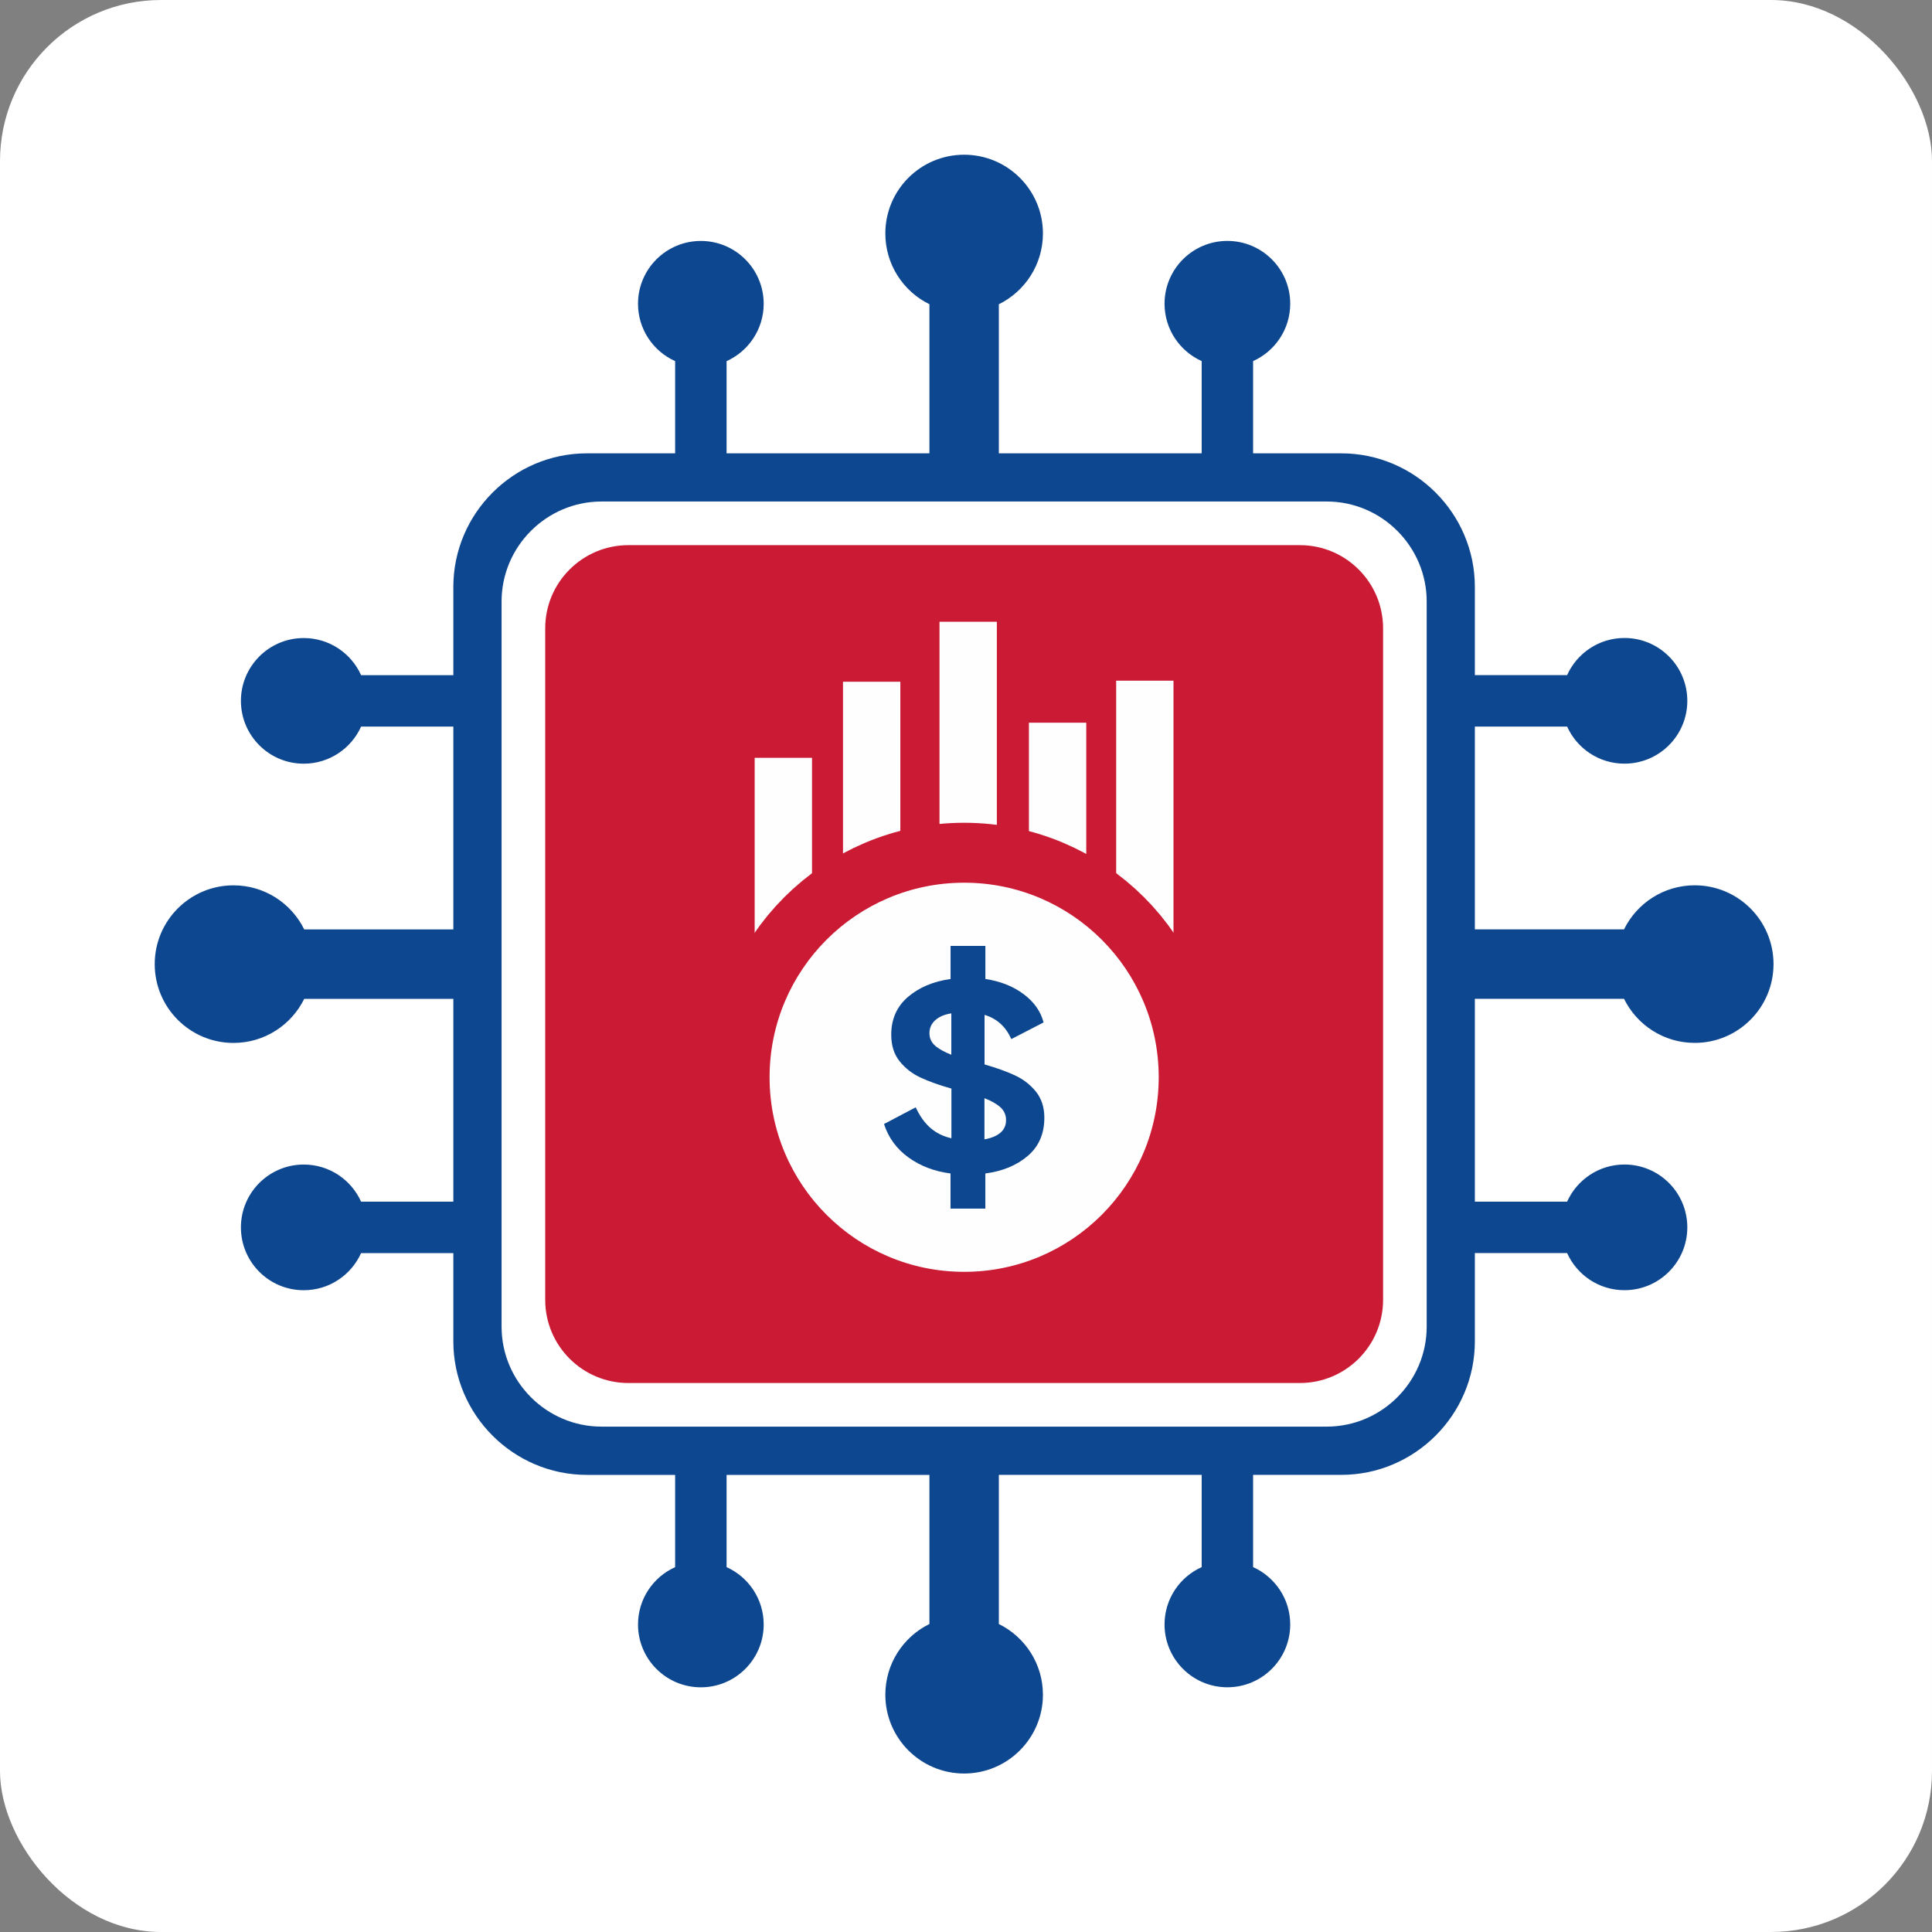 <svg width="60" height="60" viewBox="0 0 60 60" fill="none" xmlns="http://www.w3.org/2000/svg">
<rect x="0" y="0" width="60" height="60" fill="#808080" stroke="none"/>
<rect width="60" height="60" rx="5" fill="white"/>
<path d="M40.368 16.93H19.517C18.089 16.93 16.932 18.087 16.932 19.514V40.366C16.932 41.794 18.089 42.951 19.517 42.951H40.368C41.796 42.951 42.953 41.794 42.953 40.366V19.514C42.953 18.087 41.796 16.93 40.368 16.93Z" fill="#CA1A34"/>
<path d="M30.958 19.309H29.177V34.072H30.958V19.309Z" fill="#FEFEFE"/>
<path d="M33.735 22.444H31.954V34.758H33.735V22.444Z" fill="#FEFEFE"/>
<path d="M36.444 21.139H34.664V34.073H36.444V21.139Z" fill="#FEFEFE"/>
<path d="M27.961 21.172H26.18V34.071H27.961V21.172Z" fill="#FEFEFE"/>
<path d="M25.218 23.535H23.437V34.073H25.218V23.535Z" fill="#FEFEFE"/>
<path fill-rule="evenodd" clip-rule="evenodd" d="M29.943 27.413C33.28 27.413 35.985 30.118 35.985 33.455C35.985 36.792 33.28 39.498 29.943 39.498C26.605 39.498 23.9 36.792 23.9 33.455C23.9 30.118 26.605 27.413 29.943 27.413Z" stroke="#CA1A34" stroke-width="3.722" stroke-miterlimit="22.926" stroke-linecap="round" stroke-linejoin="round"/>
<path fill-rule="evenodd" clip-rule="evenodd" d="M29.943 27.413C33.28 27.413 35.985 30.118 35.985 33.455C35.985 36.792 33.28 39.498 29.943 39.498C26.605 39.498 23.9 36.792 23.9 33.455C23.9 30.118 26.605 27.413 29.943 27.413Z" fill="#FEFEFE"/>
<path d="M30.573 33.056C30.948 33.163 31.266 33.278 31.525 33.399C31.785 33.52 32 33.689 32.174 33.904C32.346 34.12 32.433 34.389 32.433 34.713C32.433 35.209 32.262 35.603 31.919 35.897C31.576 36.191 31.137 36.373 30.601 36.443V37.534H29.519V36.443C29.018 36.379 28.584 36.212 28.214 35.946C27.844 35.678 27.59 35.332 27.454 34.907L28.438 34.389C28.563 34.659 28.715 34.871 28.894 35.028C29.073 35.184 29.29 35.292 29.547 35.35V33.807C29.165 33.699 28.845 33.585 28.586 33.463C28.326 33.342 28.11 33.173 27.938 32.958C27.765 32.743 27.678 32.467 27.678 32.133C27.678 31.649 27.852 31.257 28.197 30.961C28.543 30.665 28.984 30.479 29.521 30.403V29.376H30.602V30.403C31.067 30.473 31.462 30.629 31.787 30.872C32.112 31.114 32.32 31.407 32.409 31.753L31.407 32.27C31.235 31.882 30.958 31.632 30.576 31.518V33.055L30.573 33.056ZM28.865 32.085C28.865 32.241 28.923 32.37 29.039 32.473C29.155 32.576 29.324 32.669 29.544 32.756V31.471C29.335 31.503 29.17 31.573 29.048 31.681C28.927 31.789 28.865 31.923 28.865 32.085ZM30.573 35.383C30.788 35.346 30.953 35.277 31.07 35.177C31.186 35.077 31.244 34.947 31.244 34.785C31.244 34.629 31.187 34.498 31.074 34.392C30.96 34.287 30.794 34.191 30.573 34.105V35.382V35.383Z" fill="#0D478F"/>
<path fill-rule="evenodd" clip-rule="evenodd" d="M18.681 15.575H41.203C42.91 15.575 44.307 16.972 44.307 18.679V41.201C44.307 42.908 42.91 44.305 41.203 44.305H18.681C16.974 44.305 15.577 42.908 15.577 41.201V18.679C15.577 16.972 16.974 15.575 18.681 15.575ZM31.02 9.448V14.079H37.319V11.214C36.64 10.908 36.166 10.226 36.166 9.433C36.166 8.356 37.039 7.482 38.117 7.482C39.195 7.482 40.069 8.356 40.069 9.433C40.069 10.226 39.595 10.909 38.916 11.214V14.079H41.656C43.937 14.079 45.803 15.945 45.803 18.226V20.966H48.668C48.974 20.287 49.656 19.813 50.449 19.813C51.527 19.813 52.401 20.687 52.401 21.765C52.401 22.843 51.527 23.716 50.449 23.716C49.656 23.716 48.974 23.243 48.668 22.564H45.803V28.863H50.435C50.834 28.052 51.667 27.494 52.631 27.494C53.982 27.494 55.078 28.589 55.078 29.941C55.078 31.292 53.982 32.388 52.631 32.388C51.667 32.388 50.834 31.829 50.435 31.019H45.803V37.318H48.668C48.974 36.639 49.656 36.165 50.449 36.165C51.527 36.165 52.401 37.038 52.401 38.117C52.401 39.194 51.527 40.068 50.449 40.068C49.656 40.068 48.974 39.595 48.668 38.915H45.803V41.656C45.803 43.937 43.937 45.803 41.656 45.803H38.916V48.668C39.595 48.974 40.069 49.656 40.069 50.449C40.069 51.526 39.195 52.4 38.117 52.4C37.039 52.4 36.166 51.526 36.166 50.449C36.166 49.656 36.639 48.973 37.319 48.668V45.803H31.02V50.435C31.83 50.834 32.389 51.667 32.389 52.631C32.389 53.982 31.293 55.078 29.942 55.078C28.591 55.078 27.495 53.982 27.495 52.631C27.495 51.667 28.053 50.833 28.864 50.435V45.804H22.565V48.669C23.244 48.974 23.717 49.657 23.717 50.45C23.717 51.527 22.843 52.401 21.766 52.401C20.688 52.401 19.814 51.527 19.814 50.45C19.814 49.657 20.287 48.974 20.967 48.669V45.804H18.226C15.945 45.804 14.079 43.938 14.079 41.657V38.916H11.214C10.909 39.595 10.226 40.069 9.433 40.069C8.355 40.069 7.482 39.196 7.482 38.117C7.482 37.04 8.356 36.166 9.433 36.166C10.226 36.166 10.909 36.639 11.214 37.319H14.079V31.02H9.448C9.049 31.831 8.215 32.389 7.251 32.389C5.9 32.389 4.805 31.293 4.805 29.942C4.805 28.591 5.9 27.495 7.251 27.495C8.216 27.495 9.049 28.053 9.448 28.864H14.079V22.565H11.214C10.909 23.244 10.226 23.717 9.433 23.717C8.355 23.717 7.482 22.843 7.482 21.766C7.482 20.689 8.356 19.815 9.433 19.815C10.226 19.815 10.909 20.288 11.214 20.968H14.079V18.227C14.079 15.946 15.945 14.079 18.226 14.079H20.967V11.215C20.287 10.909 19.814 10.226 19.814 9.434C19.814 8.356 20.688 7.483 21.766 7.483C22.843 7.483 23.717 8.356 23.717 9.434C23.717 10.226 23.244 10.91 22.565 11.215V14.079H28.864V9.448C28.052 9.049 27.495 8.215 27.495 7.251C27.495 5.9 28.59 4.805 29.942 4.805C31.293 4.805 32.389 5.9 32.389 7.251C32.389 8.216 31.83 9.05 31.02 9.449V9.448Z" fill="#0D478F"/>
</svg>
